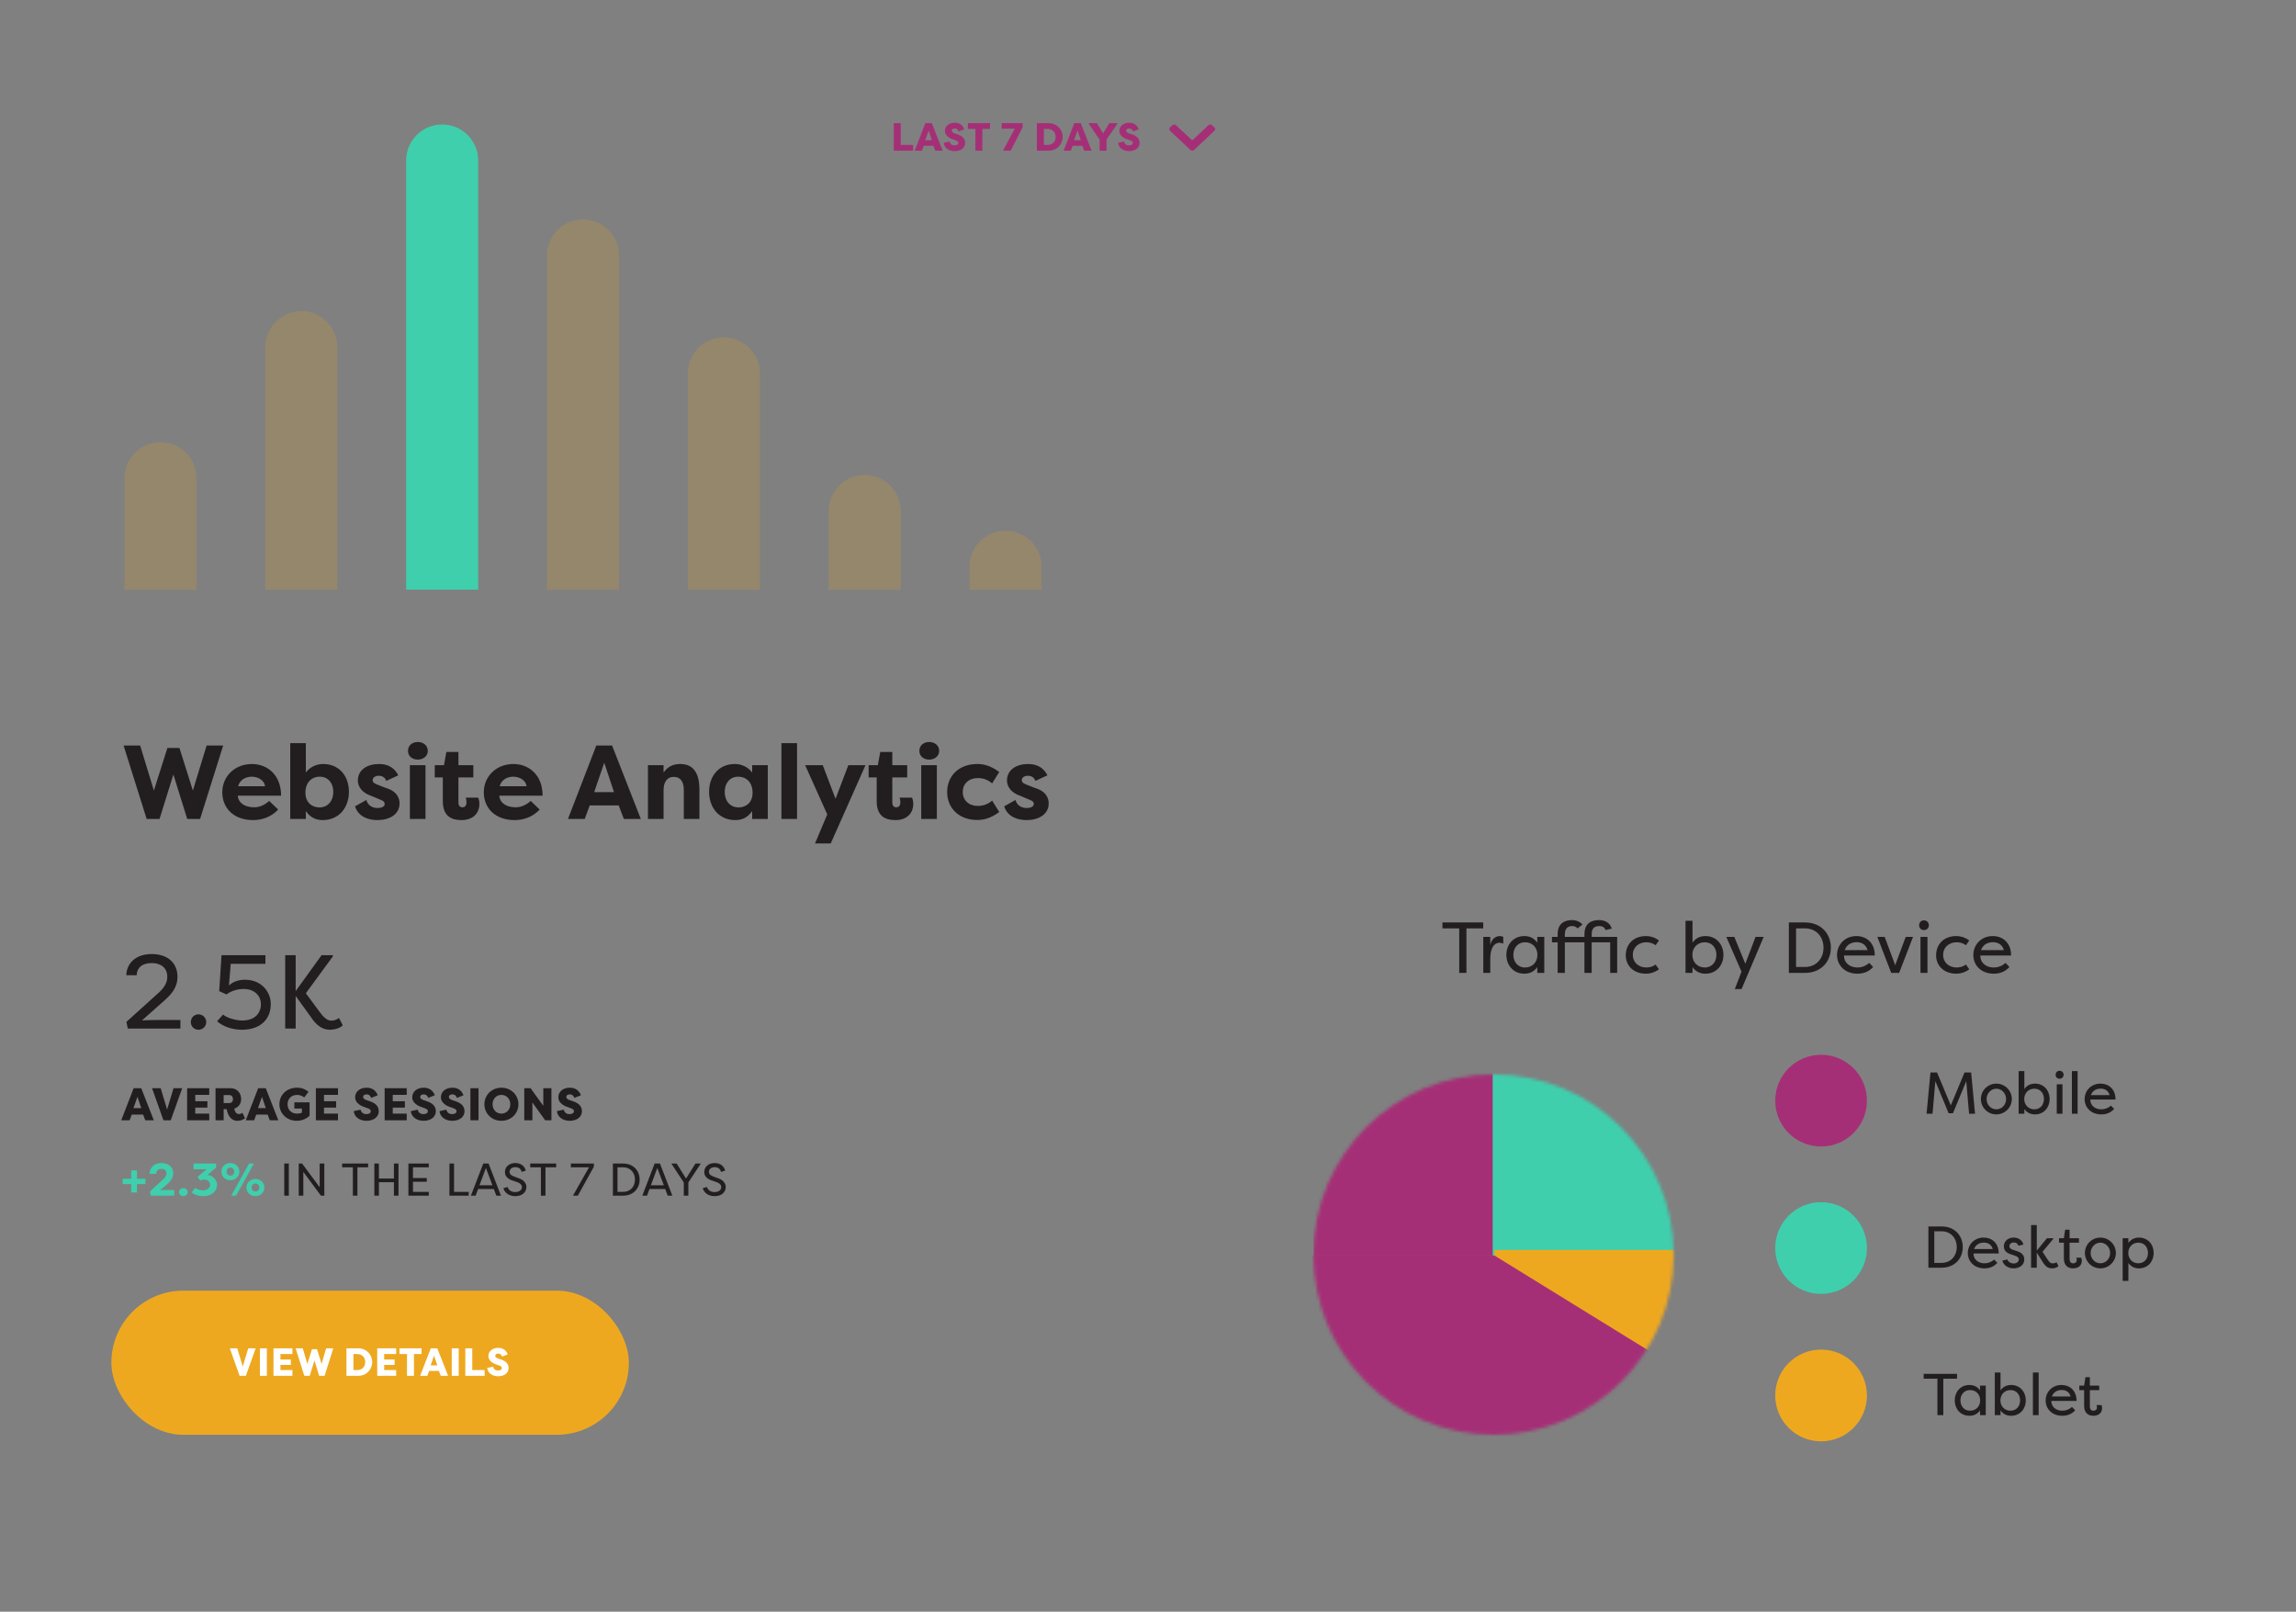 <?xml version="1.0" encoding="UTF-8"?>
<svg xmlns="http://www.w3.org/2000/svg" width="701" height="492" viewBox="0 0 701 492" fill="none">
  <rect x="0" y="0" width="701" height="492" fill="#808080" stroke="none"/>
  <path d="M54.792 228.336H51.112L46.984 241.328L42.792 227.6H37.736L44.776 250H48.712L52.936 236.432L57.16 250H61.096L68.136 227.6H63.08L58.888 241.328L54.792 228.336ZM76.86 237.104C78.46 237.104 80.604 237.904 80.924 240.016H72.7C73.308 237.808 75.324 237.104 76.86 237.104ZM82.172 244.496C81.02 245.616 79.324 246.448 77.628 246.448C74.556 246.448 72.7 244.944 72.604 242.896H85.82C85.82 236.368 81.436 233.232 76.924 233.232C71.644 233.232 67.868 237.04 67.868 241.872C67.868 246.544 71.196 250.352 77.276 250.352C79.484 250.352 82.62 249.68 84.924 247.12L82.172 244.496ZM106.531 241.712C106.531 237.104 103.747 233.232 98.626 233.232C96.418 233.232 94.499 234.32 93.379 235.824V226.864H88.611V250H93.379V247.6C94.562 249.296 96.099 250.352 98.531 250.352C103.523 250.352 106.531 246.512 106.531 241.712ZM101.763 241.744C101.763 244.4 100.195 246.48 97.538 246.48C95.203 246.48 93.251 244.944 93.251 242C93.251 238.928 95.075 237.104 97.666 237.104C100.291 237.104 101.763 239.216 101.763 241.744ZM108.393 246.16C109.513 249.584 112.841 250.352 115.273 250.352C118.889 250.352 121.993 248.624 121.993 245.264C121.993 244.176 121.641 241.648 117.769 240.528L115.305 239.568C114.441 239.216 113.769 238.896 113.769 238.16C113.769 237.296 114.697 236.816 115.593 236.816C116.361 236.816 117.481 237.072 117.929 238.384L121.609 236.688C120.073 233.712 117.545 233.232 115.689 233.232C112.201 233.232 109.257 234.96 109.257 238.256C109.257 238.992 109.449 241.616 113.353 242.96L116.233 244.176C117.129 244.528 117.449 244.88 117.449 245.424C117.449 246.288 116.361 246.672 115.305 246.672C113.961 246.672 112.361 246.096 111.849 244.208L108.393 246.16ZM129.911 250V233.584H125.143V250H129.911ZM124.567 229.232C124.567 230.8 125.815 231.888 127.575 231.888C129.271 231.888 130.615 230.8 130.615 229.232C130.615 227.6 129.271 226.512 127.575 226.512C125.815 226.512 124.567 227.6 124.567 229.232ZM139.967 229.552H136.287L135.551 233.584H132.735V237.328H135.199V244.56C135.199 249.296 137.983 250.352 140.895 250.352C144.767 250.352 146.367 247.888 146.367 245.456C146.367 244.848 146.271 244.112 145.983 243.504H142.207C142.303 243.76 142.431 244.432 142.431 244.912C142.431 245.68 142.111 246.448 141.183 246.448C140.255 246.448 139.967 245.744 139.967 245.008V237.328H144.511V233.584H139.967V229.552ZM156.704 237.104C158.304 237.104 160.448 237.904 160.768 240.016H152.544C153.152 237.808 155.168 237.104 156.704 237.104ZM162.016 244.496C160.864 245.616 159.168 246.448 157.472 246.448C154.4 246.448 152.544 244.944 152.448 242.896H165.664C165.664 236.368 161.28 233.232 156.768 233.232C151.488 233.232 147.712 237.04 147.712 241.872C147.712 246.544 151.04 250.352 157.12 250.352C159.328 250.352 162.464 249.68 164.767 247.12L162.016 244.496ZM178.531 250L180.067 245.808V245.872H188.867V245.808L190.467 250H195.651L186.883 227.6H182.051L173.411 250H178.531ZM184.483 232.848L187.459 241.808H181.411L184.483 232.848ZM197.829 250H202.597V241.2C202.597 238.928 203.525 237.168 205.733 237.168C207.941 237.168 208.773 238.896 208.773 241.168V250H213.541V241.072C213.541 236.88 212.293 233.232 207.685 233.232C205.669 233.232 203.973 233.904 202.597 235.824V233.584H197.829V250ZM221.262 241.744C221.262 239.216 222.734 237.104 225.358 237.104C227.95 237.104 229.774 238.928 229.774 242C229.774 244.944 227.822 246.48 225.486 246.48C222.83 246.48 221.262 244.4 221.262 241.744ZM229.646 233.584V235.824C228.526 234.32 226.606 233.232 224.398 233.232C219.278 233.232 216.494 237.104 216.494 241.712C216.494 246.512 219.502 250.352 224.494 250.352C226.926 250.352 228.462 249.296 229.646 247.6V250H234.414V233.584H229.646ZM243.349 250V226.864H238.581V250H243.349ZM255.101 243.856L251.197 233.584H245.821L252.573 248.624L248.829 257.488H253.629L264.253 233.584H259.005L255.101 243.856ZM272.436 229.552H268.756L268.02 233.584H265.204V237.328H267.668V244.56C267.668 249.296 270.452 250.352 273.364 250.352C277.236 250.352 278.836 247.888 278.836 245.456C278.836 244.848 278.74 244.112 278.452 243.504H274.676C274.772 243.76 274.9 244.432 274.9 244.912C274.9 245.68 274.58 246.448 273.652 246.448C272.724 246.448 272.436 245.744 272.436 245.008V237.328H276.98V233.584H272.436V229.552ZM286.036 250V233.584H281.268V250H286.036ZM280.692 229.232C280.692 230.8 281.94 231.888 283.7 231.888C285.396 231.888 286.74 230.8 286.74 229.232C286.74 227.6 285.396 226.512 283.7 226.512C281.94 226.512 280.692 227.6 280.692 229.232ZM289.18 241.776C289.18 246.64 292.732 250.32 298.364 250.32C300.06 250.32 302.268 249.968 305.084 247.888L302.908 244.4C301.308 245.84 299.42 246.032 298.588 246.032C295.772 246.032 293.948 244.304 293.948 241.776C293.948 239.248 295.772 237.52 298.588 237.52C299.42 237.52 301.308 237.712 302.908 239.152L305.084 235.664C302.268 233.584 300.06 233.232 298.364 233.232C292.732 233.232 289.18 236.912 289.18 241.776ZM306.581 246.16C307.701 249.584 311.029 250.352 313.461 250.352C317.077 250.352 320.181 248.624 320.181 245.264C320.181 244.176 319.829 241.648 315.957 240.528L313.493 239.568C312.629 239.216 311.957 238.896 311.957 238.16C311.957 237.296 312.885 236.816 313.781 236.816C314.549 236.816 315.669 237.072 316.117 238.384L319.797 236.688C318.261 233.712 315.733 233.232 313.877 233.232C310.389 233.232 307.445 234.96 307.445 238.256C307.445 238.992 307.637 241.616 311.541 242.96L314.421 244.176C315.317 244.528 315.637 244.88 315.637 245.424C315.637 246.288 314.549 246.672 313.493 246.672C312.149 246.672 310.549 246.096 310.036 244.208L306.581 246.16Z" fill="#221E20"></path>
  <path d="M440.396 281.6V283.404H445.522V297H447.722V283.404H452.848V281.6H440.396ZM455 286H452.866V297H455V292.842C455 288.178 457.068 287.804 457.794 287.804C458.212 287.804 458.608 287.892 458.96 288.09V286C458.63 285.846 458.366 285.758 457.948 285.758C456.562 285.758 455.374 286.726 455 288.486V286ZM459.915 291.5C459.915 294.668 462.071 297.242 465.371 297.242C466.867 297.242 468.297 296.736 469.353 295.24V297H471.487V286H469.353V287.76C468.297 286.264 466.867 285.758 465.371 285.758C462.071 285.758 459.915 288.332 459.915 291.5ZM469.397 291.5C469.397 293.722 467.857 295.35 465.635 295.35C463.347 295.35 462.049 293.59 462.049 291.5C462.049 289.41 463.347 287.65 465.635 287.65C467.857 287.65 469.397 289.278 469.397 291.5ZM477.77 285.208C477.77 283.162 478.936 282.7 480.102 282.7C480.608 282.7 481.224 282.92 481.664 283.426L483.138 282.216C482.324 281.314 481.158 280.874 480.036 280.874C477.99 280.874 475.57 281.622 475.57 285.208V286H473.832V287.672H475.57V297H477.77V287.672H483.754V297H485.954V287.672H491.608V297H493.742V286H485.954V285.208C485.954 283.162 487.12 282.7 488.286 282.7C488.968 282.7 489.848 282.92 490.2 283.91L492.092 283.492C491.52 281.512 489.738 280.874 488.22 280.874C486.174 280.874 483.754 281.622 483.754 285.208V286H477.77V285.208ZM496.374 291.632C496.374 294.734 498.662 297.242 502.556 297.242C503.546 297.242 504.998 297.022 506.494 295.9L505.482 294.448C504.316 295.328 502.952 295.35 502.644 295.35C500.268 295.35 498.508 293.766 498.508 291.5C498.508 289.234 500.268 287.65 502.644 287.65C502.952 287.65 504.316 287.672 505.482 288.552L506.494 287.1C504.998 285.978 503.546 285.758 502.556 285.758C498.574 285.758 496.374 288.398 496.374 291.632ZM526.184 291.5C526.184 288.332 524.028 285.758 520.728 285.758C519.232 285.758 517.802 286.264 516.746 287.76V281.094H514.612V297H516.746V295.24C517.802 296.736 519.232 297.242 520.728 297.242C524.028 297.242 526.184 294.668 526.184 291.5ZM516.702 291.5C516.702 289.278 518.286 287.65 520.464 287.65C522.752 287.65 524.05 289.41 524.05 291.5C524.05 293.59 522.752 295.35 520.464 295.35C518.286 295.35 516.702 293.722 516.702 291.5ZM532.872 294.206L529.506 286H527.064L531.706 296.626L529.66 301.928H531.728L538.482 286H535.996L532.872 294.206ZM556.744 289.3C556.744 292.556 554.588 295.196 551.068 295.196H548.362V283.404H551.068C554.588 283.404 556.744 286.044 556.744 289.3ZM558.988 289.3C558.988 285.054 556.018 281.6 551.068 281.6H546.162V297H551.068C556.018 297 558.988 293.546 558.988 289.3ZM570.704 293.964C569.626 294.888 568.438 295.35 567.096 295.35C564.654 295.35 562.938 293.81 563.004 291.698H572.398C572.398 287.628 569.692 285.758 566.788 285.758C563.356 285.758 560.87 288.31 560.87 291.544C560.87 294.646 563.246 297.242 567.074 297.242C568.724 297.242 570.484 296.78 571.892 295.196L570.704 293.964ZM566.832 287.628C568.042 287.628 569.604 288.046 570.198 290.048H563.202C563.906 288.134 565.556 287.628 566.832 287.628ZM584.084 286H581.84L578.628 294.646L575.416 286H573.172L577.418 297H579.838L584.084 286ZM588.484 297H586.35V286H588.484V297ZM585.932 282.458C585.932 283.316 586.548 283.932 587.406 283.932C588.264 283.932 588.902 283.316 588.902 282.458C588.902 281.6 588.264 280.962 587.406 280.962C586.548 280.962 585.932 281.6 585.932 282.458ZM591.12 291.632C591.12 294.734 593.408 297.242 597.302 297.242C598.292 297.242 599.744 297.022 601.24 295.9L600.228 294.448C599.062 295.328 597.698 295.35 597.39 295.35C595.014 295.35 593.254 293.766 593.254 291.5C593.254 289.234 595.014 287.65 597.39 287.65C597.698 287.65 599.062 287.672 600.228 288.552L601.24 287.1C599.744 285.978 598.292 285.758 597.302 285.758C593.32 285.758 591.12 288.398 591.12 291.632ZM612.319 293.964C611.241 294.888 610.053 295.35 608.711 295.35C606.269 295.35 604.553 293.81 604.619 291.698H614.013C614.013 287.628 611.307 285.758 608.403 285.758C604.971 285.758 602.485 288.31 602.485 291.544C602.485 294.646 604.861 297.242 608.689 297.242C610.339 297.242 612.099 296.78 613.507 295.196L612.319 293.964ZM608.447 287.628C609.657 287.628 611.219 288.046 611.813 290.048H604.817C605.521 288.134 607.171 287.628 608.447 287.628Z" fill="#221E20"></path>
  <rect x="34" y="394" width="158" height="44" rx="22" fill="#EEA820"></rect>
  <path d="M73.156 420H75.064L78.064 411.6H75.796L74.116 417.18L72.436 411.6H70.168L73.156 420ZM81.479 411.6H79.355V420H81.479V411.6ZM89.281 420V418.248H85.621V416.676H88.801V415.02H85.621V413.352H89.281V411.6H83.497V420H89.281ZM96.788 411.876H95.252L93.836 416.364L92.444 411.6H90.26L92.912 420H94.568L96.008 415.308L97.448 420H99.104L101.756 411.6H99.572L98.18 416.364L96.788 411.876ZM109.415 420C111.827 420 113.639 418.128 113.639 415.8C113.639 413.484 111.827 411.6 109.415 411.6H105.779V420H109.415ZM107.903 413.352H109.019C110.603 413.352 111.503 414.408 111.503 415.8C111.503 417.192 110.603 418.248 109.019 418.248H107.903V413.352ZM120.956 420V418.248H117.296V416.676H120.476V415.02H117.296V413.352H120.956V411.6H115.172V420H120.956ZM121.971 411.6V413.352H124.263V420H126.387V413.352H128.715V411.6H121.971ZM130.472 420L131.024 418.512H134L134.576 420H136.808L133.508 411.6H131.528L128.276 420H130.472ZM132.524 413.856L133.52 416.808H131.48L132.524 413.856ZM140.047 411.6H137.923V420H140.047V411.6ZM144.189 418.248V411.6H142.065V420H147.969V418.248H144.189ZM148.737 417.6C148.929 419.208 150.357 420.132 152.085 420.132C153.717 420.132 155.289 419.34 155.289 417.564C155.253 416.628 154.821 415.62 152.925 415.008L152.025 414.696C151.317 414.432 151.209 414.144 151.209 413.904C151.209 413.424 151.617 413.22 152.133 413.22C152.601 413.22 153.033 413.412 153.321 414.132L155.025 413.448C154.533 412.152 153.525 411.468 152.121 411.468C150.393 411.468 149.109 412.464 149.109 414C149.109 415.152 150.129 416.04 151.401 416.484L152.337 416.82C153.057 417.06 153.201 417.348 153.201 417.624C153.201 418.152 152.673 418.38 152.049 418.38C151.245 418.38 150.741 417.996 150.537 417.216L148.737 417.6Z" fill="white"></path>
  <circle cx="556" cy="336" r="14" fill="#A52F76"></circle>
  <circle cx="556" cy="381" r="14" fill="#3FCFAD"></circle>
  <circle cx="556" cy="426" r="14" fill="#EEA820"></circle>
  <path d="M594.938 339.838H596.27L600.32 330.064L601.184 340H603.002L601.814 327.4H599.798L595.604 337.444L591.41 327.4H589.394L588.206 340H590.024L590.888 330.064L594.938 339.838ZM604.788 335.5C604.788 338.11 606.912 340.198 609.504 340.198C612.114 340.198 614.238 338.092 614.238 335.5C614.238 332.908 612.114 330.802 609.504 330.802C606.912 330.802 604.788 332.908 604.788 335.5ZM606.534 335.518C606.534 333.79 607.866 332.35 609.504 332.35C611.16 332.35 612.492 333.79 612.492 335.518C612.492 337.246 611.16 338.65 609.504 338.65C607.866 338.65 606.534 337.246 606.534 335.518ZM625.786 335.5C625.786 332.908 624.022 330.802 621.322 330.802C620.098 330.802 618.928 331.216 618.064 332.44V326.986H616.318V340H618.064V338.56C618.928 339.784 620.098 340.198 621.322 340.198C624.022 340.198 625.786 338.092 625.786 335.5ZM618.028 335.5C618.028 333.682 619.324 332.35 621.106 332.35C622.978 332.35 624.04 333.79 624.04 335.5C624.04 337.21 622.978 338.65 621.106 338.65C619.324 338.65 618.028 337.318 618.028 335.5ZM629.702 340H627.956V331H629.702V340ZM627.614 328.102C627.614 328.804 628.118 329.308 628.82 329.308C629.522 329.308 630.044 328.804 630.044 328.102C630.044 327.4 629.522 326.878 628.82 326.878C628.118 326.878 627.614 327.4 627.614 328.102ZM634.325 326.986H632.579V340H634.325V326.986ZM644.51 337.516C643.628 338.272 642.656 338.65 641.558 338.65C639.56 338.65 638.156 337.39 638.21 335.662H645.896C645.896 332.332 643.682 330.802 641.306 330.802C638.498 330.802 636.464 332.89 636.464 335.536C636.464 338.074 638.408 340.198 641.54 340.198C642.89 340.198 644.33 339.82 645.482 338.524L644.51 337.516ZM641.342 332.332C642.332 332.332 643.61 332.674 644.096 334.312H638.372C638.948 332.746 640.298 332.332 641.342 332.332Z" fill="#221E20"></path>
  <path d="M597.422 380.7C597.422 383.364 595.658 385.524 592.778 385.524H590.564V375.876H592.778C595.658 375.876 597.422 378.036 597.422 380.7ZM599.258 380.7C599.258 377.226 596.828 374.4 592.778 374.4H588.764V387H592.778C596.828 387 599.258 384.174 599.258 380.7ZM608.844 384.516C607.962 385.272 606.99 385.65 605.892 385.65C603.894 385.65 602.49 384.39 602.544 382.662H610.23C610.23 379.332 608.016 377.802 605.64 377.802C602.832 377.802 600.798 379.89 600.798 382.536C600.798 385.074 602.742 387.198 605.874 387.198C607.224 387.198 608.664 386.82 609.816 385.524L608.844 384.516ZM605.676 379.332C606.666 379.332 607.944 379.674 608.43 381.312H602.706C603.282 379.746 604.632 379.332 605.676 379.332ZM617.785 379.944C617.317 378.324 616.003 377.802 614.779 377.802C612.997 377.802 611.809 378.972 611.809 380.484C611.809 381.726 612.583 382.5 614.023 382.932L615.229 383.346C615.859 383.562 616.363 383.85 616.363 384.48C616.363 385.182 615.733 385.704 614.815 385.704C613.897 385.704 613.087 385.182 612.871 384.462L611.323 384.84C611.755 386.37 613.195 387.198 614.797 387.198C616.543 387.198 618.037 386.208 618.037 384.498C618.037 383.544 617.587 382.482 615.877 381.96L614.581 381.528C614.023 381.33 613.501 381.042 613.501 380.448C613.501 379.8 614.023 379.296 614.833 379.296C615.391 379.296 615.949 379.476 616.237 380.286L617.785 379.944ZM621.86 381.78V373.986H620.114V387H621.86V382.374L623.678 385.29C624.2 386.01 624.794 387.198 626.522 387.198C626.72 387.198 627.764 387.216 628.484 386.496L627.89 385.326C627.476 385.668 626.918 385.668 626.72 385.668C625.91 385.668 625.676 385.2 625.136 384.462L623.606 382.14L626.9 378.198V378H624.956L621.86 381.78ZM631.873 379.368H634.735V378H631.873V375.408H630.523L630.127 378H628.651V379.368H630.127V384.156C630.127 386.46 631.513 387.198 632.935 387.198C634.681 387.198 635.599 386.208 635.599 384.912C635.599 384.786 635.599 384.678 635.581 384.552C635.563 384.354 635.509 384.138 635.437 383.94H633.907C634.033 384.21 634.051 384.552 634.051 384.678C634.051 385.344 633.511 385.668 632.953 385.668C632.359 385.668 631.873 385.29 631.873 384.282V379.368ZM636.552 382.5C636.552 385.11 638.676 387.198 641.268 387.198C643.878 387.198 646.002 385.092 646.002 382.5C646.002 379.908 643.878 377.802 641.268 377.802C638.676 377.802 636.552 379.908 636.552 382.5ZM638.298 382.518C638.298 380.79 639.63 379.35 641.268 379.35C642.924 379.35 644.256 380.79 644.256 382.518C644.256 384.246 642.924 385.65 641.268 385.65C639.63 385.65 638.298 384.246 638.298 382.518ZM657.549 382.5C657.549 379.908 655.785 377.802 653.085 377.802C651.861 377.802 650.691 378.216 649.827 379.44V378H648.081V391.032H649.827V385.56C650.691 386.784 651.861 387.198 653.085 387.198C655.785 387.198 657.549 385.092 657.549 382.5ZM649.791 382.5C649.791 380.682 651.087 379.35 652.869 379.35C654.741 379.35 655.803 380.79 655.803 382.5C655.803 384.21 654.741 385.65 652.869 385.65C651.087 385.65 649.791 384.318 649.791 382.5Z" fill="#221E20"></path>
  <path d="M587.324 419.4V420.876H591.518V432H593.318V420.876H597.512V419.4H587.324ZM596.808 427.5C596.808 430.092 598.572 432.198 601.272 432.198C602.496 432.198 603.666 431.784 604.53 430.56V432H606.276V423H604.53V424.44C603.666 423.216 602.496 422.802 601.272 422.802C598.572 422.802 596.808 424.908 596.808 427.5ZM604.566 427.5C604.566 429.318 603.306 430.65 601.488 430.65C599.616 430.65 598.554 429.21 598.554 427.5C598.554 425.79 599.616 424.35 601.488 424.35C603.306 424.35 604.566 425.682 604.566 427.5ZM618.508 427.5C618.508 424.908 616.744 422.802 614.044 422.802C612.82 422.802 611.65 423.216 610.786 424.44V418.986H609.04V432H610.786V430.56C611.65 431.784 612.82 432.198 614.044 432.198C616.744 432.198 618.508 430.092 618.508 427.5ZM610.75 427.5C610.75 425.682 612.046 424.35 613.828 424.35C615.7 424.35 616.762 425.79 616.762 427.5C616.762 429.21 615.7 430.65 613.828 430.65C612.046 430.65 610.75 429.318 610.75 427.5ZM622.424 418.986H620.678V432H622.424V418.986ZM632.609 429.516C631.727 430.272 630.755 430.65 629.657 430.65C627.659 430.65 626.255 429.39 626.309 427.662H633.995C633.995 424.332 631.781 422.802 629.405 422.802C626.597 422.802 624.563 424.89 624.563 427.536C624.563 430.074 626.507 432.198 629.639 432.198C630.989 432.198 632.429 431.82 633.581 430.524L632.609 429.516ZM629.441 424.332C630.431 424.332 631.709 424.674 632.195 426.312H626.471C627.047 424.746 628.397 424.332 629.441 424.332ZM638.06 424.368H640.922V423H638.06V420.408H636.71L636.314 423H634.838V424.368H636.314V429.156C636.314 431.46 637.7 432.198 639.122 432.198C640.868 432.198 641.786 431.208 641.786 429.912C641.786 429.786 641.786 429.678 641.768 429.552C641.75 429.354 641.696 429.138 641.624 428.94H640.094C640.22 429.21 640.238 429.552 640.238 429.678C640.238 430.344 639.698 430.668 639.14 430.668C638.546 430.668 638.06 430.29 638.06 429.282V424.368Z" fill="#221E20"></path>
  <path d="M43.496 311.376L50.088 305.52C52.2 303.632 54.184 301.616 54.184 298.16C54.184 293.936 51.144 291.248 46.376 291.248C40.328 291.248 38.568 295.216 38.568 297.712H41.736C41.736 296.208 42.632 294 46.376 294C49.192 294 51.08 295.536 51.08 298.224C51.08 300.368 49.672 302.032 47.912 303.536L38.6 311.952L39.016 314H55.08V311.376H48.552C48.2 311.376 44.584 311.408 43.496 311.504V311.376ZM58.261 312.016C58.261 313.328 59.285 314.352 60.597 314.352C61.909 314.352 62.965 313.328 62.965 312.016C62.965 310.704 61.909 309.648 60.597 309.648C59.285 309.648 58.261 310.704 58.261 312.016ZM66.286 311.76C67.79 313.136 70.542 314.352 73.87 314.352C79.534 314.352 82.67 311.12 82.67 306.512C82.67 302.672 79.726 299.088 74.798 299.088C72.878 299.088 71.086 299.696 69.902 300.848L70.446 294.224H81.038V291.6H67.63L66.926 302.576L69.134 303.568C70.574 302.512 72.494 301.904 74.382 301.904C77.966 301.904 79.662 304.272 79.662 306.512C79.662 309.232 77.902 311.536 73.934 311.536C72.11 311.536 69.102 310.704 68.11 309.712L66.286 311.76ZM90.273 302.544V291.6H87.073V314H90.273V304.048L94.625 310.064C95.681 311.632 97.473 314.352 100.769 314.352C101.761 314.352 103.809 314 104.641 312.976L103.489 310.736C102.497 311.536 101.601 311.568 101.121 311.568C99.745 311.568 98.561 310.256 97.569 308.88L93.377 303.216L101.633 291.952V291.6H98.177L90.273 302.544Z" fill="#221E20"></path>
  <path d="M39.576 342L40.22 340.264H43.692L44.364 342H46.968L43.118 332.2H40.808L37.014 342H39.576ZM41.97 334.832L43.132 338.276H40.752L41.97 334.832ZM49.903 342H52.129L55.629 332.2H52.983L51.023 338.71L49.063 332.2H46.417L49.903 342ZM63.883 342V339.956H59.613V338.122H63.323V336.19H59.613V334.244H63.883V332.2H57.135V342H63.883ZM68.288 336.736V334.3H70.038C70.71 334.3 71.13 334.818 71.13 335.532C71.13 336.218 70.71 336.736 70.038 336.736H68.288ZM73.622 335.504C73.622 333.726 72.46 332.2 70.332 332.2H65.81V342H68.288V338.598H69.226C69.38 339.62 70.066 342.154 72.488 342.154C73.496 342.154 74.154 341.846 74.826 341.356L74 339.704C73.706 339.97 73.314 340.096 72.978 340.096C72.152 340.096 71.732 339.438 71.522 338.43C72.852 338.024 73.622 336.918 73.622 335.504ZM77.596 342L78.24 340.264H81.712L82.384 342H84.988L81.138 332.2H78.828L75.034 342H77.596ZM79.99 334.832L81.152 338.276H78.772L79.99 334.832ZM85.305 337.1C85.305 339.858 87.503 342.154 90.625 342.154C91.815 342.154 93.215 341.79 94.517 340.628V336.526H89.869V338.402H92.179V339.676C91.731 339.886 91.115 339.956 90.625 339.956C88.945 339.956 87.797 338.738 87.797 337.128C87.797 335.672 88.693 334.244 90.765 334.244C91.563 334.244 92.347 334.58 92.893 335.014L94.195 333.292C93.187 332.522 92.179 332.046 90.681 332.046C87.391 332.046 85.305 334.37 85.305 337.1ZM103.189 342V339.956H98.919V338.122H102.629V336.19H98.919V334.244H103.189V332.2H96.441V342H103.189ZM107.99 339.2C108.214 341.076 109.88 342.154 111.896 342.154C113.8 342.154 115.634 341.23 115.634 339.158C115.592 338.066 115.088 336.89 112.876 336.176L111.826 335.812C111 335.504 110.874 335.168 110.874 334.888C110.874 334.328 111.35 334.09 111.952 334.09C112.498 334.09 113.002 334.314 113.338 335.154L115.326 334.356C114.752 332.844 113.576 332.046 111.938 332.046C109.922 332.046 108.424 333.208 108.424 335C108.424 336.344 109.614 337.38 111.098 337.898L112.19 338.29C113.03 338.57 113.198 338.906 113.198 339.228C113.198 339.844 112.582 340.11 111.854 340.11C110.916 340.11 110.328 339.662 110.09 338.752L107.99 339.2ZM124.181 342V339.956H119.911V338.122H123.621V336.19H119.911V334.244H124.181V332.2H117.433V342H124.181ZM125.421 339.2C125.645 341.076 127.311 342.154 129.327 342.154C131.231 342.154 133.065 341.23 133.065 339.158C133.023 338.066 132.519 336.89 130.307 336.176L129.257 335.812C128.431 335.504 128.305 335.168 128.305 334.888C128.305 334.328 128.781 334.09 129.383 334.09C129.929 334.09 130.433 334.314 130.769 335.154L132.757 334.356C132.183 332.844 131.007 332.046 129.369 332.046C127.353 332.046 125.855 333.208 125.855 335C125.855 336.344 127.045 337.38 128.529 337.898L129.621 338.29C130.461 338.57 130.629 338.906 130.629 339.228C130.629 339.844 130.013 340.11 129.285 340.11C128.347 340.11 127.759 339.662 127.521 338.752L125.421 339.2ZM134.178 339.2C134.402 341.076 136.068 342.154 138.084 342.154C139.988 342.154 141.822 341.23 141.822 339.158C141.78 338.066 141.276 336.89 139.064 336.176L138.014 335.812C137.188 335.504 137.062 335.168 137.062 334.888C137.062 334.328 137.538 334.09 138.14 334.09C138.686 334.09 139.19 334.314 139.526 335.154L141.514 334.356C140.94 332.844 139.764 332.046 138.126 332.046C136.11 332.046 134.612 333.208 134.612 335C134.612 336.344 135.802 337.38 137.286 337.898L138.378 338.29C139.218 338.57 139.386 338.906 139.386 339.228C139.386 339.844 138.77 340.11 138.042 340.11C137.104 340.11 136.516 339.662 136.278 338.752L134.178 339.2ZM146.099 332.2H143.621V342H146.099V332.2ZM153.087 342.154C156.111 342.154 158.281 339.858 158.281 337.1C158.281 334.342 156.111 332.046 153.087 332.046C150.063 332.046 147.893 334.342 147.893 337.1C147.893 339.858 150.063 342.154 153.087 342.154ZM153.087 339.956C151.519 339.956 150.385 338.724 150.385 337.1C150.385 335.476 151.519 334.244 153.087 334.244C154.655 334.244 155.803 335.476 155.803 337.1C155.803 338.724 154.655 339.956 153.087 339.956ZM166.451 342H168.355V332.2H165.877V337.576L161.985 332.2H160.067V342H162.545V336.554L166.451 342ZM170.025 339.2C170.249 341.076 171.915 342.154 173.931 342.154C175.835 342.154 177.669 341.23 177.669 339.158C177.627 338.066 177.123 336.89 174.911 336.176L173.861 335.812C173.035 335.504 172.909 335.168 172.909 334.888C172.909 334.328 173.385 334.09 173.987 334.09C174.533 334.09 175.037 334.314 175.373 335.154L177.361 334.356C176.787 332.844 175.611 332.046 173.973 332.046C171.957 332.046 170.459 333.208 170.459 335C170.459 336.344 171.649 337.38 173.133 337.898L174.225 338.29C175.065 338.57 175.233 338.906 175.233 339.228C175.233 339.844 174.617 340.11 173.889 340.11C172.951 340.11 172.363 339.662 172.125 338.752L170.025 339.2Z" fill="#221E20"></path>
  <path d="M41.83 364.034V361.472H44.406V359.848H41.83V357.286H40.052V359.848H37.462V361.472H40.052V364.034H41.83ZM50.867 361.654C51.805 360.856 52.897 359.722 52.897 358.196C52.897 356.25 51.441 355.046 49.299 355.046C46.569 355.046 45.645 357.048 45.645 358.336H47.689C47.689 357.72 48.011 356.824 49.299 356.824C50.251 356.824 50.839 357.328 50.839 358.21C50.839 358.966 50.167 359.708 49.523 360.282L45.799 363.712L46.009 365H53.191V363.278H50.391C50.293 363.278 49.425 363.292 48.865 363.362L50.867 361.654ZM54.665 363.95C54.665 364.636 55.211 365.154 55.981 365.154C56.723 365.154 57.311 364.636 57.311 363.95C57.311 363.236 56.723 362.718 55.981 362.718C55.211 362.718 54.665 363.236 54.665 363.95ZM62.131 363.39C61.529 363.39 60.717 363.32 59.555 362.648L58.519 363.978C59.415 364.804 60.647 365.154 62.103 365.154C64.707 365.154 66.275 363.544 66.275 361.682C66.275 360.184 64.903 358.812 63.335 358.658L65.981 356.432V355.2H59.079V356.922H63.097L60.297 359.274L61.109 360.366C61.655 360.142 62.201 360.1 62.411 360.1C63.321 360.1 64.147 360.73 64.147 361.696C64.147 362.536 63.307 363.39 62.131 363.39ZM70.603 365H72.087L77.519 355.2H76.049L70.603 365ZM67.593 357.678C67.593 359.148 68.783 360.296 70.337 360.296C71.905 360.296 73.081 359.148 73.081 357.678C73.081 356.194 71.905 355.046 70.337 355.046C68.783 355.046 67.593 356.194 67.593 357.678ZM69.189 357.678C69.189 356.908 69.735 356.432 70.337 356.432C70.967 356.432 71.513 356.908 71.513 357.678C71.513 358.42 70.967 358.896 70.337 358.896C69.735 358.896 69.189 358.42 69.189 357.678ZM75.237 362.536C75.237 364.006 76.427 365.154 77.981 365.154C79.549 365.154 80.725 364.006 80.725 362.536C80.725 361.052 79.549 359.904 77.981 359.904C76.427 359.904 75.237 361.052 75.237 362.536ZM76.833 362.536C76.833 361.766 77.379 361.29 77.981 361.29C78.611 361.29 79.157 361.766 79.157 362.536C79.157 363.278 78.611 363.754 77.981 363.754C77.379 363.754 76.833 363.278 76.833 362.536Z" fill="#3FCFAD"></path>
  <path d="M88.183 355.2H86.782V365H88.183V355.2ZM97.981 365H99.017V355.2H97.603V362.424L92.241 355.2H91.205V365H92.605V357.748L97.981 365ZM104.467 355.2V356.348H107.729V365H109.129V356.348H112.391V355.2H104.467ZM120.267 360.898V365H121.667V355.2H120.267V359.764H115.689V355.2H114.289V365H115.689V360.898H120.267ZM130.916 363.852H126.086V360.772H130.3V359.624H126.086V356.348H130.916V355.2H124.686V365H130.916V363.852ZM143.103 363.852H138.623V355.2H137.223V365H143.103V363.852ZM146.396 361.836L148.356 356.544L150.344 361.836H146.396ZM150.764 362.97L151.534 365H152.948L149.168 355.2H147.544L143.778 365H145.22L145.976 362.97H150.764ZM153.689 362.704C154.025 364.062 155.355 365.154 157.301 365.154C159.359 365.154 160.717 364.048 160.717 362.312C160.717 361.29 159.947 360.17 158.337 359.68L156.853 359.12C155.705 358.672 155.579 358.154 155.579 357.72C155.579 356.824 156.377 356.306 157.315 356.306C158.323 356.306 159.023 356.754 159.261 357.748L160.521 357.37C160.227 356.012 159.065 355.046 157.315 355.046C155.649 355.046 154.165 356.068 154.165 357.748C154.165 358.602 154.501 359.736 156.433 360.366L157.903 360.87C158.701 361.164 159.345 361.626 159.345 362.41C159.345 363.264 158.561 363.908 157.273 363.908C156.041 363.908 155.187 363.194 155.005 362.368L153.689 362.704ZM161.88 355.2V356.348H165.142V365H166.542V356.348H169.804V355.2H161.88ZM174.298 356.348H179.842L174.928 365H176.426L181.326 356.152V355.2H174.298V356.348ZM193.864 360.1C193.864 362.172 192.492 363.852 190.252 363.852H188.53V356.348H190.252C192.492 356.348 193.864 358.028 193.864 360.1ZM195.292 360.1C195.292 357.398 193.402 355.2 190.252 355.2H187.13V365H190.252C193.402 365 195.292 362.802 195.292 360.1ZM198.723 361.836L200.683 356.544L202.671 361.836H198.723ZM203.091 362.97L203.861 365H205.275L201.495 355.2H199.871L196.105 365H197.547L198.303 362.97H203.091ZM208.767 360.968V365H210.167V360.968L213.877 355.354V355.2H212.337L209.453 359.778L206.597 355.2H205.057V355.354L208.767 360.968ZM214.554 362.704C214.89 364.062 216.22 365.154 218.166 365.154C220.224 365.154 221.582 364.048 221.582 362.312C221.582 361.29 220.812 360.17 219.202 359.68L217.718 359.12C216.57 358.672 216.444 358.154 216.444 357.72C216.444 356.824 217.242 356.306 218.18 356.306C219.188 356.306 219.888 356.754 220.126 357.748L221.386 357.37C221.092 356.012 219.93 355.046 218.18 355.046C216.514 355.046 215.03 356.068 215.03 357.748C215.03 358.602 215.366 359.736 217.298 360.366L218.768 360.87C219.566 361.164 220.21 361.626 220.21 362.41C220.21 363.264 219.426 363.908 218.138 363.908C216.906 363.908 216.052 363.194 215.87 362.368L214.554 362.704Z" fill="#221E20"></path>
  <path d="M38 146C38 139.925 42.925 135 49 135C55.075 135 60 139.925 60 146V180H38V146Z" fill="#EEA820" fill-opacity="0.2"></path>
  <path d="M210 114C210 107.925 214.925 103 221 103C227.075 103 232 107.925 232 114V180H210V114Z" fill="#EEA820" fill-opacity="0.2"></path>
  <path d="M253 156C253 149.925 257.925 145 264 145C270.075 145 275 149.925 275 156V180H253V156Z" fill="#EEA820" fill-opacity="0.2"></path>
  <path d="M296 173C296 166.925 300.925 162 307 162C313.075 162 318 166.925 318 173V180H296V173Z" fill="#EEA820" fill-opacity="0.2"></path>
  <path d="M81 106C81 99.925 85.925 95 92 95C98.075 95 103 99.925 103 106V180H81V106Z" fill="#EEA820" fill-opacity="0.2"></path>
  <path d="M124 49C124 42.925 128.925 38 135 38C141.075 38 146 42.925 146 49V180H124V49Z" fill="#3FCFAD"></path>
  <path d="M167 78C167 71.925 171.925 67 178 67C184.075 67 189 71.925 189 78V180H167V78Z" fill="#EEA820" fill-opacity="0.2"></path>
  <path d="M363.456 45.788L357.225 39.921C356.925 39.638 356.925 39.179 357.225 38.897L357.952 38.212C358.252 37.93 358.738 37.929 359.039 38.211L364 42.861L368.961 38.211C369.262 37.929 369.748 37.93 370.048 38.212L370.775 38.897C371.075 39.179 371.075 39.638 370.775 39.921L364.544 45.788C364.244 46.071 363.756 46.071 363.456 45.788Z" fill="#A52F76"></path>
  <path d="M275.012 44.248V37.6H272.888V46H278.792V44.248H275.012ZM281.468 46L282.02 44.512H284.996L285.572 46H287.804L284.504 37.6H282.524L279.272 46H281.468ZM283.52 39.856L284.516 42.808H282.476L283.52 39.856ZM288.12 43.6C288.312 45.208 289.74 46.132 291.468 46.132C293.1 46.132 294.672 45.34 294.672 43.564C294.636 42.628 294.204 41.62 292.308 41.008L291.408 40.696C290.7 40.432 290.592 40.144 290.592 39.904C290.592 39.424 291 39.22 291.516 39.22C291.984 39.22 292.416 39.412 292.704 40.132L294.408 39.448C293.916 38.152 292.908 37.468 291.504 37.468C289.776 37.468 288.492 38.464 288.492 40C288.492 41.152 289.512 42.04 290.784 42.484L291.72 42.82C292.44 43.06 292.584 43.348 292.584 43.624C292.584 44.152 292.056 44.38 291.432 44.38C290.628 44.38 290.124 43.996 289.92 43.216L288.12 43.6ZM295.507 37.6V39.352H297.799V46H299.923V39.352H302.251V37.6H295.507ZM305.833 39.28H309.817L306.229 46H308.581L312.241 38.824V37.6H305.833V39.28ZM320.216 46C322.628 46 324.44 44.128 324.44 41.8C324.44 39.484 322.628 37.6 320.216 37.6H316.58V46H320.216ZM318.704 39.352H319.82C321.404 39.352 322.304 40.408 322.304 41.8C322.304 43.192 321.404 44.248 319.82 44.248H318.704V39.352ZM326.94 46L327.492 44.512H330.468L331.044 46H333.276L329.976 37.6H327.996L324.744 46H326.94ZM328.992 39.856L329.988 42.808H327.948L328.992 39.856ZM334.888 37.6H332.476V37.888L335.728 42.604V46H337.852V42.568L341.092 37.888V37.6H338.692L336.784 40.72L334.888 37.6ZM341.38 43.6C341.572 45.208 343 46.132 344.728 46.132C346.36 46.132 347.932 45.34 347.932 43.564C347.896 42.628 347.464 41.62 345.568 41.008L344.668 40.696C343.96 40.432 343.852 40.144 343.852 39.904C343.852 39.424 344.26 39.22 344.776 39.22C345.244 39.22 345.676 39.412 345.964 40.132L347.668 39.448C347.176 38.152 346.168 37.468 344.764 37.468C343.036 37.468 341.752 38.464 341.752 40C341.752 41.152 342.772 42.04 344.044 42.484L344.98 42.82C345.7 43.06 345.844 43.348 345.844 43.624C345.844 44.152 345.316 44.38 344.692 44.38C343.888 44.38 343.384 43.996 343.18 43.216L341.38 43.6Z" fill="#A52F76"></path>
  <mask id="mask0_24_1954" style="mask-type:alpha" maskUnits="userSpaceOnUse" x="401" y="328" width="110" height="110">
    <circle cx="456" cy="383" r="55" fill="#D9D9D9"></circle>
  </mask>
  <g mask="url(#mask0_24_1954)">
    <rect x="455.715" y="306.342" width="70.674" height="76.943" fill="#3FCFAD"></rect>
    <rect x="456.285" y="381.575" width="70.674" height="45.596" fill="#EEA820"></rect>
    <rect x="455.715" y="383.285" width="54.715" height="76.943" transform="rotate(180 455.715 383.285)" fill="#A52F76"></rect>
    <path d="M385.611 383.285H456.285L524.679 425.461L385.611 460.228V383.285Z" fill="#A52F76"></path>
  </g>
</svg>
